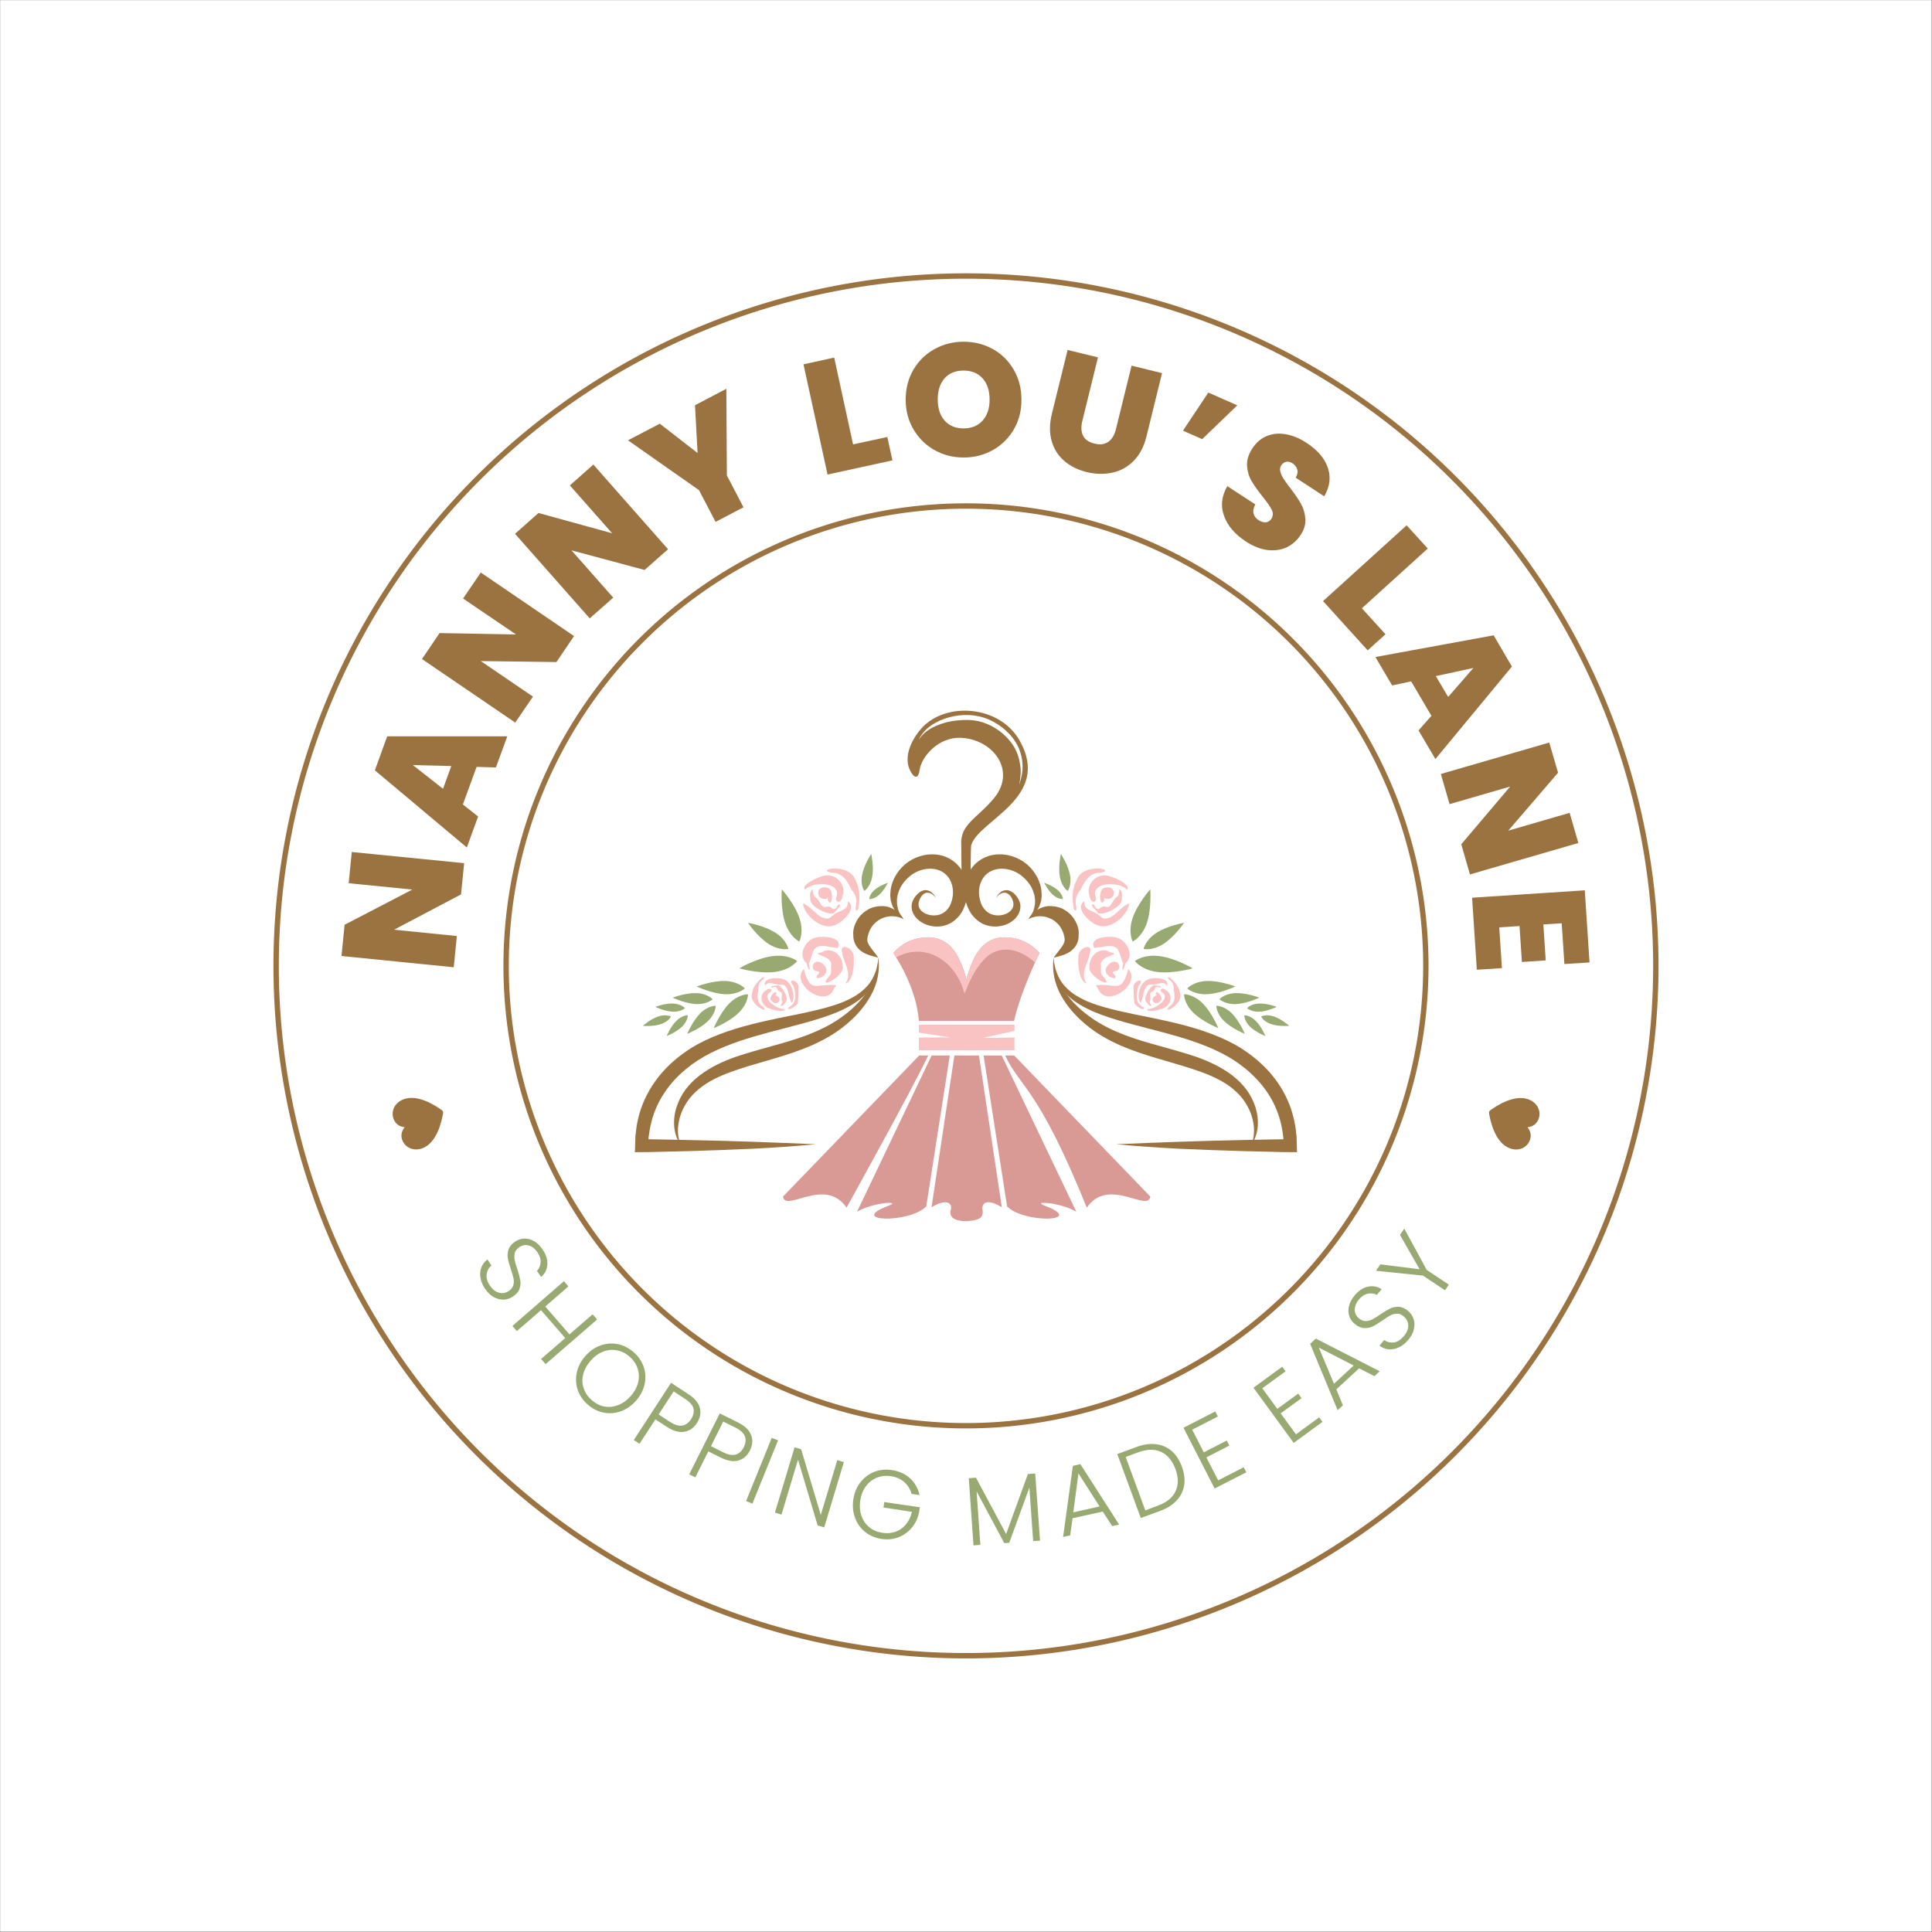 <svg xmlns="http://www.w3.org/2000/svg" version="1.1" xmlns:xlink="http://www.w3.org/1999/xlink" xmlns:svgjs="http://svgjs.dev/svgjs" viewBox="0 0 15.428 15.428"><rect x="0" y="0" width="15.428" height="15.428" fill="#333333" stroke="none"/><g transform="matrix(0.857,0,0,0.857,5.07,5.675)"><rect width="17.999" height="17.999" x="-5.915" y="-6.621" fill="#ffffff"></rect><g><path d=" M -1.591 1.421 L -1.62 1.712 L -2.244 2.041 L -1.659 2.1 L -1.688 2.391 L -2.734 2.286 L -2.705 1.995 L -2.074 1.667 L -2.667 1.608 L -2.638 1.317 L -1.591 1.421 M -1.475 0.524 L -1.603 0.874 L -1.461 0.986 L -1.566 1.275 L -2.423 0.556 L -2.308 0.239 L -1.189 0.239 L -1.295 0.529 L -1.475 0.524 M -1.711 0.516 L -2.069 0.507 L -1.788 0.728 L -1.711 0.516 M -0.567 -0.695 L -0.731 -0.453 L -1.436 -0.462 L -0.95 -0.131 L -1.115 0.111 L -1.984 -0.481 L -1.82 -0.723 L -1.108 -0.71 L -1.601 -1.045 L -1.436 -1.287 L -0.567 -0.695 M 0.309 -1.504 L 0.09 -1.311 L -0.591 -1.494 L -0.202 -1.053 L -0.421 -0.86 L -1.117 -1.648 L -0.898 -1.842 L -0.212 -1.653 L -0.606 -2.099 L -0.387 -2.293 L 0.309 -1.504 M 0.852 -2.999 L 0.857 -2.192 L 1.012 -1.895 L 0.752 -1.759 L 0.597 -2.055 L -0.064 -2.519 L 0.232 -2.674 L 0.584 -2.401 L 0.56 -2.846 L 0.852 -2.999 M 2.033 -2.481 L 2.352 -2.55 L 2.4 -2.332 L 1.795 -2.2 L 1.571 -3.227 L 1.857 -3.29 L 2.033 -2.481 M 2.794 -2.427 Q 2.67 -2.496 2.597 -2.619 Q 2.524 -2.742 2.523 -2.897 Q 2.523 -3.052 2.594 -3.175 Q 2.666 -3.299 2.79 -3.368 Q 2.913 -3.437 3.061 -3.438 Q 3.21 -3.438 3.334 -3.37 Q 3.457 -3.302 3.529 -3.179 Q 3.601 -3.056 3.602 -2.901 Q 3.603 -2.746 3.532 -2.623 Q 3.46 -2.499 3.337 -2.429 Q 3.213 -2.359 3.066 -2.359 Q 2.918 -2.358 2.794 -2.427 M 3.241 -2.704 Q 3.306 -2.778 3.305 -2.9 Q 3.305 -3.025 3.239 -3.097 Q 3.174 -3.169 3.062 -3.169 Q 2.949 -3.169 2.885 -3.096 Q 2.821 -3.023 2.822 -2.898 Q 2.822 -2.774 2.887 -2.702 Q 2.951 -2.63 3.064 -2.63 Q 3.176 -2.631 3.241 -2.704 M 4.315 -3.292 L 4.169 -2.699 Q 4.149 -2.617 4.176 -2.562 Q 4.203 -2.508 4.281 -2.489 Q 4.36 -2.469 4.411 -2.505 Q 4.462 -2.541 4.482 -2.622 L 4.628 -3.215 L 4.912 -3.145 L 4.766 -2.552 Q 4.731 -2.412 4.647 -2.327 Q 4.563 -2.242 4.449 -2.218 Q 4.335 -2.193 4.21 -2.223 Q 4.085 -2.254 4 -2.328 Q 3.914 -2.402 3.883 -2.514 Q 3.851 -2.627 3.886 -2.769 L 4.032 -3.361 L 4.315 -3.292 M 5.343 -2.964 L 5.613 -2.845 L 5.286 -2.53 L 5.107 -2.609 L 5.343 -2.964 M 5.49 -1.814 Q 5.439 -1.951 5.52 -2.092 L 5.781 -1.922 Q 5.755 -1.873 5.765 -1.836 Q 5.774 -1.799 5.812 -1.775 Q 5.846 -1.753 5.879 -1.755 Q 5.911 -1.758 5.931 -1.788 Q 5.956 -1.827 5.934 -1.872 Q 5.912 -1.916 5.848 -1.996 Q 5.78 -2.081 5.745 -2.142 Q 5.709 -2.204 5.704 -2.282 Q 5.699 -2.359 5.753 -2.443 Q 5.809 -2.528 5.891 -2.56 Q 5.973 -2.593 6.068 -2.575 Q 6.164 -2.558 6.259 -2.495 Q 6.412 -2.395 6.457 -2.263 Q 6.502 -2.131 6.423 -1.997 L 6.157 -2.171 Q 6.182 -2.212 6.172 -2.247 Q 6.162 -2.282 6.126 -2.306 Q 6.098 -2.324 6.07 -2.319 Q 6.042 -2.314 6.022 -2.285 Q 6.006 -2.26 6.014 -2.229 Q 6.021 -2.198 6.041 -2.166 Q 6.061 -2.134 6.104 -2.077 Q 6.169 -1.994 6.205 -1.93 Q 6.241 -1.867 6.247 -1.79 Q 6.254 -1.714 6.203 -1.637 Q 6.151 -1.558 6.071 -1.521 Q 5.991 -1.485 5.893 -1.497 Q 5.795 -1.51 5.694 -1.576 Q 5.54 -1.676 5.49 -1.814 M 6.774 -0.954 L 6.994 -0.712 L 6.828 -0.562 L 6.412 -1.021 L 7.191 -1.727 L 7.388 -1.511 L 6.774 -0.954 M 7.422 0.048 L 7.233 -0.273 L 7.056 -0.235 L 6.9 -0.5 L 8.002 -0.702 L 8.172 -0.411 L 7.459 0.451 L 7.302 0.184 L 7.422 0.048 M 7.578 -0.128 L 7.813 -0.398 L 7.463 -0.322 L 7.578 -0.128 M 7.781 1.526 L 7.7 1.245 L 8.156 0.707 L 7.591 0.871 L 7.51 0.59 L 8.52 0.297 L 8.602 0.578 L 8.138 1.118 L 8.71 0.952 L 8.791 1.233 L 7.781 1.526 M 8.636 1.981 L 8.465 1.992 L 8.487 2.327 L 8.265 2.342 L 8.243 2.007 L 8.054 2.019 L 8.079 2.399 L 7.845 2.414 L 7.801 1.743 L 8.851 1.674 L 8.895 2.346 L 8.661 2.361 L 8.636 1.981" fill="#9b7341" fill-rule="nonzero"></path></g><g><path d=" M -1.439 5.283 Q -1.448 5.231 -1.43 5.187 Q -1.413 5.142 -1.374 5.114 L -1.337 5.17 Q -1.373 5.199 -1.381 5.249 Q -1.39 5.299 -1.351 5.357 Q -1.315 5.411 -1.267 5.423 Q -1.218 5.436 -1.176 5.408 Q -1.142 5.385 -1.133 5.354 Q -1.124 5.323 -1.131 5.29 Q -1.138 5.258 -1.156 5.204 Q -1.177 5.142 -1.184 5.102 Q -1.191 5.062 -1.177 5.02 Q -1.163 4.979 -1.114 4.946 Q -1.073 4.919 -1.027 4.919 Q -0.981 4.918 -0.937 4.945 Q -0.893 4.971 -0.86 5.021 Q -0.81 5.094 -0.816 5.163 Q -0.822 5.232 -0.874 5.277 L -0.913 5.22 Q -0.884 5.193 -0.879 5.145 Q -0.874 5.098 -0.908 5.047 Q -0.94 4.999 -0.986 4.984 Q -1.033 4.97 -1.077 4.999 Q -1.11 5.021 -1.119 5.052 Q -1.127 5.083 -1.121 5.117 Q -1.114 5.15 -1.096 5.202 Q -1.076 5.263 -1.069 5.304 Q -1.061 5.345 -1.075 5.387 Q -1.089 5.428 -1.138 5.46 Q -1.175 5.485 -1.221 5.488 Q -1.267 5.49 -1.314 5.465 Q -1.36 5.44 -1.396 5.387 Q -1.431 5.335 -1.439 5.283 M -0.352 5.673 L -0.832 6.089 L -0.874 6.041 L -0.649 5.846 L -0.875 5.586 L -1.1 5.781 L -1.141 5.733 L -0.661 5.316 L -0.62 5.365 L -0.835 5.552 L -0.61 5.812 L -0.394 5.625 L -0.352 5.673 M -0.532 6.332 Q -0.559 6.253 -0.542 6.17 Q -0.525 6.087 -0.464 6.016 Q -0.403 5.945 -0.323 5.916 Q -0.244 5.887 -0.162 5.902 Q -0.081 5.918 -0.014 5.976 Q 0.054 6.034 0.081 6.112 Q 0.108 6.19 0.091 6.273 Q 0.074 6.356 0.013 6.427 Q -0.049 6.498 -0.128 6.527 Q -0.207 6.557 -0.289 6.541 Q -0.37 6.526 -0.438 6.467 Q -0.504 6.41 -0.532 6.332 M -0.284 6.484 Q -0.22 6.496 -0.155 6.47 Q -0.09 6.445 -0.037 6.384 Q 0.016 6.323 0.031 6.255 Q 0.046 6.188 0.024 6.126 Q 0.003 6.065 -0.051 6.018 Q -0.104 5.972 -0.169 5.96 Q -0.233 5.948 -0.297 5.973 Q -0.362 5.998 -0.414 6.059 Q -0.467 6.12 -0.483 6.188 Q -0.498 6.256 -0.476 6.317 Q -0.455 6.379 -0.401 6.425 Q -0.348 6.472 -0.284 6.484 M 0.461 6.719 Q 0.388 6.732 0.299 6.674 L 0.191 6.604 L 0.043 6.831 L -0.01 6.796 L 0.337 6.263 L 0.497 6.368 Q 0.587 6.426 0.605 6.497 Q 0.623 6.569 0.578 6.638 Q 0.533 6.707 0.461 6.719 M 0.523 6.602 Q 0.557 6.549 0.546 6.502 Q 0.534 6.456 0.468 6.413 L 0.361 6.343 L 0.221 6.558 L 0.328 6.628 Q 0.453 6.709 0.523 6.602 M 0.965 6.987 Q 0.895 7.007 0.799 6.959 L 0.684 6.902 L 0.563 7.144 L 0.506 7.116 L 0.791 6.548 L 0.962 6.633 Q 1.057 6.681 1.083 6.75 Q 1.109 6.819 1.072 6.893 Q 1.035 6.966 0.965 6.987 M 1.014 6.864 Q 1.042 6.807 1.025 6.762 Q 1.008 6.716 0.938 6.681 L 0.823 6.624 L 0.709 6.853 L 0.823 6.911 Q 0.956 6.977 1.014 6.864 M 1.334 6.799 L 1.095 7.389 L 1.036 7.365 L 1.275 6.776 L 1.334 6.799 M 1.764 7.61 L 1.703 7.592 L 1.52 6.979 L 1.366 7.491 L 1.305 7.472 L 1.488 6.864 L 1.549 6.882 L 1.732 7.494 L 1.886 6.983 L 1.947 7.002 L 1.764 7.61 M 2.578 7.298 Q 2.56 7.232 2.51 7.188 Q 2.46 7.144 2.385 7.133 Q 2.315 7.123 2.255 7.147 Q 2.194 7.171 2.153 7.226 Q 2.112 7.281 2.1 7.36 Q 2.088 7.44 2.112 7.505 Q 2.135 7.57 2.186 7.61 Q 2.237 7.651 2.307 7.661 Q 2.373 7.671 2.43 7.65 Q 2.487 7.63 2.526 7.582 Q 2.566 7.534 2.581 7.465 L 2.316 7.425 L 2.324 7.374 L 2.655 7.423 L 2.648 7.469 Q 2.631 7.551 2.581 7.612 Q 2.531 7.673 2.457 7.702 Q 2.384 7.73 2.299 7.718 Q 2.212 7.705 2.147 7.654 Q 2.082 7.602 2.052 7.523 Q 2.022 7.444 2.035 7.351 Q 2.049 7.258 2.101 7.191 Q 2.152 7.124 2.23 7.093 Q 2.307 7.063 2.394 7.076 Q 2.495 7.091 2.563 7.152 Q 2.631 7.214 2.652 7.309 L 2.578 7.298 M 3.73 7.108 L 3.775 7.734 L 3.711 7.738 L 3.676 7.239 L 3.488 7.754 L 3.442 7.757 L 3.184 7.275 L 3.219 7.773 L 3.155 7.778 L 3.111 7.152 L 3.178 7.147 L 3.459 7.672 L 3.662 7.113 L 3.73 7.108 M 4.36 7.463 L 4.078 7.525 L 4.056 7.685 L 3.99 7.699 L 4.081 7.037 L 4.151 7.021 L 4.512 7.584 L 4.447 7.598 L 4.36 7.463 M 4.33 7.415 L 4.133 7.107 L 4.085 7.47 L 4.33 7.415 M 4.854 6.835 Q 4.938 6.845 5.001 6.898 Q 5.063 6.952 5.097 7.045 Q 5.131 7.137 5.118 7.218 Q 5.105 7.299 5.047 7.36 Q 4.99 7.422 4.891 7.458 L 4.714 7.523 L 4.495 6.927 L 4.671 6.862 Q 4.77 6.825 4.854 6.835 M 5.038 7.273 Q 5.08 7.184 5.037 7.067 Q 4.993 6.949 4.904 6.907 Q 4.814 6.865 4.689 6.911 L 4.573 6.954 L 4.756 7.452 L 4.872 7.408 Q 4.997 7.363 5.038 7.273 M 5.193 6.7 L 5.301 6.911 L 5.515 6.801 L 5.539 6.848 L 5.325 6.958 L 5.435 7.172 L 5.673 7.05 L 5.697 7.097 L 5.402 7.248 L 5.112 6.682 L 5.408 6.53 L 5.432 6.577 L 5.193 6.7 M 5.846 6.314 L 5.986 6.506 L 6.181 6.364 L 6.212 6.406 L 6.017 6.548 L 6.16 6.743 L 6.376 6.585 L 6.407 6.627 L 6.139 6.823 L 5.764 6.309 L 6.032 6.113 L 6.063 6.156 L 5.846 6.314 M 6.748 6.128 L 6.536 6.324 L 6.597 6.473 L 6.548 6.518 L 6.292 5.9 L 6.345 5.851 L 6.94 6.155 L 6.891 6.201 L 6.748 6.128 M 6.698 6.102 L 6.373 5.935 L 6.514 6.272 L 6.698 6.102 M 7.118 5.933 Q 7.071 5.955 7.023 5.951 Q 6.976 5.946 6.938 5.917 L 6.981 5.865 Q 7.02 5.892 7.07 5.887 Q 7.12 5.882 7.165 5.828 Q 7.207 5.779 7.206 5.729 Q 7.205 5.679 7.166 5.646 Q 7.135 5.619 7.103 5.619 Q 7.07 5.619 7.041 5.634 Q 7.011 5.65 6.965 5.682 Q 6.911 5.72 6.874 5.738 Q 6.838 5.755 6.794 5.753 Q 6.751 5.751 6.706 5.713 Q 6.668 5.681 6.655 5.637 Q 6.642 5.592 6.655 5.543 Q 6.669 5.493 6.708 5.447 Q 6.765 5.38 6.832 5.367 Q 6.9 5.353 6.958 5.391 L 6.913 5.444 Q 6.879 5.424 6.832 5.432 Q 6.786 5.44 6.746 5.487 Q 6.709 5.531 6.707 5.579 Q 6.706 5.628 6.746 5.662 Q 6.776 5.688 6.809 5.688 Q 6.841 5.688 6.871 5.672 Q 6.901 5.657 6.947 5.625 Q 7 5.589 7.037 5.571 Q 7.075 5.553 7.118 5.555 Q 7.162 5.557 7.206 5.595 Q 7.24 5.623 7.255 5.667 Q 7.271 5.711 7.259 5.762 Q 7.248 5.814 7.206 5.863 Q 7.166 5.911 7.118 5.933 M 7.169 4.826 L 7.378 5.211 L 7.584 5.348 L 7.549 5.401 L 7.343 5.264 L 6.906 5.219 L 6.946 5.159 L 7.312 5.205 L 7.129 4.885 L 7.169 4.826" fill="#98a971" fill-rule="nonzero"></path></g><g transform="matrix(1,0,0,1,0,0)" clip-path="url(#SvgjsClipPath47018)"><g clip-path="url(#SvgjsClipPath47005d69f5cba-5b10-4f3b-a2a7-5e6b856af1a6)"><path d=" M 3.77 2.258 C 3.697 2.174 3.592 2.117 3.466 2.113 C 3.46 2.112 3.455 2.112 3.449 2.112 L 3.449 2.112 C 3.228 2.112 3.146 2.299 3.089 2.502 C 3.032 2.299 2.95 2.112 2.729 2.112 L 2.729 2.112 C 2.723 2.112 2.718 2.112 2.712 2.113 C 2.586 2.117 2.481 2.174 2.408 2.258 C 2.408 2.258 2.622 2.562 2.646 2.891 L 3.533 2.891 C 3.599 2.603 3.77 2.258 3.77 2.258 Z" fill="#d99994" transform="matrix(1,0,0,1,0,0)" fill-rule="nonzero"></path></g><g clip-path="url(#SvgjsClipPath47005d69f5cba-5b10-4f3b-a2a7-5e6b856af1a6)"><path d=" M 3.466 2.113 C 3.46 2.112 3.455 2.112 3.449 2.112 L 3.449 2.112 C 3.228 2.112 3.146 2.299 3.089 2.502 C 3.032 2.299 2.95 2.112 2.729 2.112 L 2.729 2.112 C 2.723 2.112 2.718 2.112 2.712 2.113 C 2.586 2.117 2.481 2.174 2.408 2.258 C 2.408 2.258 2.418 2.272 2.434 2.298 C 2.728 2.142 3.004 2.358 3.071 2.639 C 3.126 2.502 3.181 2.378 3.291 2.283 C 3.444 2.173 3.606 2.239 3.728 2.346 C 3.753 2.292 3.77 2.258 3.77 2.258 C 3.697 2.174 3.592 2.117 3.466 2.113 Z" fill="#fac3c3" transform="matrix(1,0,0,1,0,0)" fill-rule="nonzero"></path></g><g clip-path="url(#SvgjsClipPath47005d69f5cba-5b10-4f3b-a2a7-5e6b856af1a6)"><path d=" M 3.25 3.048 L 3.537 2.984 L 3.537 2.926 L 2.646 2.926 L 2.646 3 L 2.938 3.045 L 2.646 3.045 L 2.646 3.164 L 3.537 3.164 L 3.537 3.045 C 3.537 3.045 3.267 3.052 3.25 3.048 Z" fill="#fac3c3" transform="matrix(1,0,0,1,0,0)" fill-rule="nonzero"></path></g><g clip-path="url(#SvgjsClipPath47005d69f5cba-5b10-4f3b-a2a7-5e6b856af1a6)"><path d=" M 2.649 3.213 L 1.38 4.528 L 1.38 4.528 C 1.404 4.679 1.773 4.338 1.972 4.631 C 1.972 4.631 2.595 3.508 2.733 3.213 L 2.649 3.213 Z" fill="#d99994" transform="matrix(1,0,0,1,0,0)" fill-rule="nonzero"></path></g><g clip-path="url(#SvgjsClipPath47005d69f5cba-5b10-4f3b-a2a7-5e6b856af1a6)"><path d=" M 2.849 3.213 L 2.765 3.213 L 2.07 4.669 C 2.216 4.581 2.493 4.565 2.366 4.612 C 1.966 4.762 2.557 4.782 2.715 4.619 L 2.934 3.213 L 2.849 3.213 Z" fill="#d99994" transform="matrix(1,0,0,1,0,0)" fill-rule="nonzero"></path></g><g clip-path="url(#SvgjsClipPath47005d69f5cba-5b10-4f3b-a2a7-5e6b856af1a6)"><path d=" M 3.534 3.213 L 4.803 4.528 L 4.803 4.528 C 4.779 4.679 4.41 4.338 4.211 4.631 C 3.756 3.507 3.588 3.51 3.45 3.213 L 3.534 3.213 Z" fill="#d99994" transform="matrix(1,0,0,1,0,0)" fill-rule="nonzero"></path></g><g clip-path="url(#SvgjsClipPath47005d69f5cba-5b10-4f3b-a2a7-5e6b856af1a6)"><path d=" M 3.334 3.213 L 3.418 3.213 C 3.418 3.213 4.113 4.669 4.113 4.669 C 3.967 4.581 3.69 4.565 3.817 4.612 C 4.217 4.762 3.626 4.782 3.468 4.619 L 3.249 3.213 L 3.334 3.213 Z" fill="#d99994" transform="matrix(1,0,0,1,0,0)" fill-rule="nonzero"></path></g><g clip-path="url(#SvgjsClipPath47005d69f5cba-5b10-4f3b-a2a7-5e6b856af1a6)"><path d=" M 3.419 4.627 L 3.206 3.213 L 2.977 3.213 L 2.764 4.627 C 2.91 4.539 2.96 4.594 2.944 4.649 C 2.92 4.733 3.001 4.757 3.091 4.757 C 3.195 4.749 3.253 4.733 3.239 4.649 C 3.23 4.593 3.273 4.539 3.419 4.627 Z" fill="#d99994" transform="matrix(1,0,0,1,0,0)" fill-rule="nonzero"></path></g><g clip-path="url(#SvgjsClipPath47005d69f5cba-5b10-4f3b-a2a7-5e6b856af1a6)"><path d=" M 3.133 1.255 C 3.201 1.02 3.884 0.814 3.587 0.282 C 3.402 -0.05 2.897 -0.089 2.669 0.166 C 2.605 0.238 2.476 0.427 2.58 0.585 C 2.614 0.637 2.644 0.619 2.652 0.557 C 2.671 0.421 2.834 0.245 3.035 0.253 C 3.335 0.264 3.558 0.556 3.348 0.813 C 3.194 1.002 3.026 1.057 3.041 1.256 C 3.041 1.266 3.043 1.504 3.044 1.515 C 3.044 1.515 3.067 1.612 3.089 1.612 C 3.109 1.612 3.128 1.515 3.128 1.515 C 3.128 1.505 3.13 1.266 3.133 1.255 Z" fill="#9b7341" transform="matrix(1,0,0,1,0,0)" fill-rule="nonzero"></path></g><g clip-path="url(#SvgjsClipPath47005d69f5cba-5b10-4f3b-a2a7-5e6b856af1a6)"><path d=" M 2.804 1.747 C 2.793 1.728 2.776 1.712 2.757 1.703 C 2.737 1.694 2.716 1.694 2.7 1.702 C 2.669 1.719 2.647 1.763 2.643 1.797 C 2.64 1.83 2.657 1.859 2.685 1.878 C 2.713 1.898 2.75 1.908 2.785 1.908 C 2.858 1.909 2.915 1.867 2.942 1.803 C 2.954 1.771 2.964 1.733 2.964 1.698 C 2.965 1.662 2.958 1.627 2.945 1.596 C 2.919 1.532 2.865 1.49 2.798 1.477 C 2.728 1.464 2.653 1.481 2.589 1.522 C 2.527 1.565 2.472 1.628 2.452 1.705 C 2.444 1.724 2.445 1.744 2.441 1.764 C 2.443 1.784 2.44 1.805 2.447 1.825 C 2.452 1.868 2.475 1.907 2.503 1.942 C 2.469 1.914 2.432 1.883 2.41 1.839 C 2.396 1.818 2.392 1.793 2.384 1.769 C 2.382 1.745 2.377 1.719 2.381 1.694 C 2.386 1.592 2.441 1.497 2.519 1.43 C 2.599 1.364 2.71 1.327 2.819 1.342 C 2.874 1.349 2.929 1.372 2.974 1.407 C 3.02 1.443 3.054 1.491 3.074 1.543 C 3.095 1.595 3.103 1.65 3.099 1.704 C 3.095 1.759 3.08 1.809 3.056 1.859 C 3.031 1.908 2.991 1.952 2.94 1.98 C 2.89 2.008 2.831 2.017 2.777 2.009 C 2.723 2.002 2.672 1.98 2.631 1.941 C 2.611 1.921 2.594 1.897 2.585 1.869 C 2.576 1.841 2.575 1.81 2.585 1.783 C 2.594 1.756 2.609 1.735 2.626 1.716 C 2.643 1.698 2.664 1.681 2.691 1.674 C 2.718 1.668 2.745 1.678 2.763 1.692 C 2.782 1.707 2.796 1.726 2.804 1.747 Z" fill="#9b7341" transform="matrix(1,0,0,1,0,0)" fill-rule="nonzero"></path></g><g clip-path="url(#SvgjsClipPath47005d69f5cba-5b10-4f3b-a2a7-5e6b856af1a6)"><path d=" M 2.268 2.302 C 2.233 2.292 2.199 2.285 2.164 2.271 C 2.129 2.257 2.092 2.235 2.064 2.194 C 2.05 2.174 2.041 2.148 2.037 2.124 C 2.035 2.11 2.035 2.101 2.035 2.089 C 2.035 2.079 2.033 2.067 2.035 2.056 C 2.039 2.012 2.058 1.969 2.083 1.932 C 2.11 1.895 2.145 1.866 2.185 1.846 C 2.225 1.827 2.269 1.82 2.311 1.821 C 2.354 1.822 2.394 1.838 2.427 1.86 L 2.451 1.877 C 2.458 1.884 2.465 1.891 2.471 1.898 C 2.485 1.911 2.493 1.929 2.503 1.942 C 2.47 1.927 2.438 1.916 2.407 1.916 C 2.399 1.915 2.391 1.916 2.384 1.916 C 2.376 1.917 2.369 1.916 2.362 1.918 L 2.341 1.922 L 2.321 1.928 C 2.296 1.937 2.273 1.949 2.253 1.965 C 2.234 1.981 2.218 1.997 2.205 2.017 C 2.192 2.037 2.183 2.057 2.176 2.081 C 2.173 2.086 2.173 2.092 2.171 2.099 C 2.17 2.104 2.167 2.112 2.167 2.116 C 2.165 2.125 2.164 2.134 2.166 2.144 C 2.168 2.164 2.184 2.19 2.204 2.217 C 2.224 2.244 2.248 2.272 2.268 2.302 Z" fill="#9b7341" transform="matrix(1,0,0,1,0,0)" fill-rule="nonzero"></path></g><g clip-path="url(#SvgjsClipPath47005d69f5cba-5b10-4f3b-a2a7-5e6b856af1a6)"><path d=" M 3.366 1.747 C 3.374 1.726 3.388 1.707 3.407 1.692 C 3.425 1.677 3.452 1.669 3.479 1.674 C 3.505 1.68 3.528 1.697 3.545 1.716 C 3.562 1.735 3.576 1.756 3.585 1.782 C 3.595 1.809 3.595 1.841 3.585 1.869 C 3.576 1.897 3.56 1.921 3.54 1.941 C 3.499 1.98 3.448 2.002 3.393 2.009 C 3.34 2.016 3.281 2.008 3.23 1.98 C 3.179 1.952 3.14 1.908 3.114 1.859 C 3.089 1.81 3.075 1.759 3.071 1.705 C 3.067 1.651 3.075 1.595 3.096 1.543 C 3.116 1.491 3.15 1.443 3.196 1.407 C 3.241 1.372 3.296 1.349 3.351 1.342 C 3.46 1.327 3.571 1.364 3.651 1.43 C 3.729 1.497 3.784 1.592 3.789 1.694 C 3.793 1.719 3.788 1.745 3.786 1.769 C 3.783 1.781 3.779 1.793 3.775 1.805 C 3.772 1.817 3.766 1.828 3.76 1.839 C 3.738 1.883 3.701 1.914 3.667 1.942 C 3.695 1.907 3.718 1.868 3.723 1.825 C 3.73 1.805 3.727 1.784 3.729 1.764 C 3.725 1.744 3.726 1.724 3.718 1.705 C 3.698 1.628 3.643 1.565 3.581 1.522 C 3.517 1.481 3.442 1.464 3.372 1.477 C 3.305 1.49 3.251 1.532 3.225 1.596 C 3.212 1.627 3.205 1.662 3.206 1.698 C 3.207 1.733 3.216 1.771 3.228 1.803 C 3.256 1.867 3.312 1.909 3.385 1.908 C 3.42 1.908 3.457 1.898 3.485 1.878 C 3.513 1.858 3.53 1.829 3.527 1.797 C 3.523 1.761 3.503 1.719 3.47 1.703 C 3.454 1.694 3.433 1.693 3.413 1.703 C 3.394 1.712 3.377 1.728 3.366 1.747 Z" fill="#9b7341" transform="matrix(1,0,0,1,0,0)" fill-rule="nonzero"></path></g><g clip-path="url(#SvgjsClipPath47005d69f5cba-5b10-4f3b-a2a7-5e6b856af1a6)"><path d=" M 3.902 2.302 C 3.922 2.272 3.946 2.244 3.966 2.217 C 3.986 2.19 4.002 2.164 4.004 2.144 C 4.006 2.134 4.005 2.125 4.003 2.116 C 4.003 2.112 4 2.104 3.999 2.099 C 3.997 2.092 3.997 2.086 3.995 2.081 C 3.987 2.057 3.978 2.037 3.965 2.017 C 3.953 1.997 3.936 1.981 3.917 1.965 C 3.898 1.949 3.874 1.937 3.849 1.928 L 3.829 1.922 L 3.808 1.918 C 3.801 1.916 3.794 1.917 3.786 1.916 C 3.779 1.916 3.771 1.915 3.763 1.916 C 3.732 1.916 3.7 1.927 3.667 1.942 C 3.677 1.929 3.685 1.911 3.699 1.898 C 3.706 1.891 3.712 1.884 3.719 1.877 L 3.743 1.86 C 3.776 1.838 3.816 1.822 3.859 1.821 C 3.901 1.82 3.945 1.827 3.985 1.846 C 4.025 1.866 4.06 1.895 4.087 1.932 C 4.112 1.969 4.132 2.012 4.135 2.056 C 4.137 2.067 4.135 2.079 4.135 2.089 C 4.135 2.101 4.135 2.11 4.133 2.124 C 4.129 2.148 4.12 2.174 4.106 2.194 C 4.078 2.235 4.041 2.257 4.006 2.271 C 3.971 2.285 3.937 2.292 3.902 2.302 Z" fill="#9b7341" transform="matrix(1,0,0,1,0,0)" fill-rule="nonzero"></path></g><g clip-path="url(#SvgjsClipPath47005d69f5cba-5b10-4f3b-a2a7-5e6b856af1a6)"><path d=" M 2.643 0.274 C 2.668 0.219 2.711 0.172 2.762 0.137 C 2.813 0.102 2.871 0.077 2.931 0.061 C 2.991 0.045 3.054 0.038 3.116 0.041 C 3.178 0.044 3.242 0.058 3.299 0.083 C 3.356 0.108 3.409 0.143 3.455 0.184 C 3.502 0.226 3.541 0.276 3.569 0.332 C 3.596 0.389 3.611 0.45 3.612 0.512 C 3.615 0.574 3.599 0.634 3.581 0.691 C 3.592 0.632 3.6 0.572 3.591 0.514 C 3.584 0.455 3.567 0.399 3.539 0.348 C 3.511 0.297 3.472 0.253 3.429 0.215 C 3.385 0.177 3.335 0.146 3.282 0.124 C 3.228 0.101 3.172 0.089 3.114 0.087 C 3.056 0.085 2.997 0.09 2.94 0.1 C 2.883 0.111 2.827 0.13 2.774 0.157 C 2.722 0.184 2.675 0.223 2.643 0.274 Z" fill="#ffffff" transform="matrix(1,0,0,1,0,0)" fill-rule="nonzero"></path></g><g clip-path="url(#SvgjsClipPath47005d69f5cba-5b10-4f3b-a2a7-5e6b856af1a6)"><path d=" M 2.268 2.302 L 2.269 2.339 L 2.27 2.357 C 2.269 2.363 2.269 2.37 2.268 2.376 L 2.265 2.413 L 2.257 2.45 C 2.244 2.498 2.225 2.546 2.195 2.588 C 2.165 2.629 2.128 2.666 2.087 2.697 C 2.046 2.727 2.003 2.754 1.957 2.776 C 1.867 2.822 1.772 2.853 1.677 2.882 C 1.582 2.911 1.486 2.935 1.392 2.96 C 1.202 3.009 1.014 3.058 0.838 3.13 C 0.75 3.166 0.665 3.208 0.587 3.258 C 0.509 3.309 0.437 3.368 0.374 3.435 C 0.312 3.502 0.258 3.578 0.218 3.659 C 0.177 3.741 0.15 3.829 0.136 3.919 L 0.131 3.954 L 0.128 3.97 L 0.128 3.975 C 0.128 3.98 0.126 3.988 0.127 3.993 L 0.129 3.993 L 0.131 3.994 L 0.132 3.994 L 0.141 3.994 L 0.214 3.995 L 0.508 4.001 C 0.704 4.005 0.9 4.01 1.096 4.017 C 1.292 4.023 1.488 4.032 1.685 4.04 C 1.489 4.059 1.293 4.072 1.097 4.082 C 0.901 4.091 0.704 4.098 0.508 4.104 L 0.214 4.111 L 0.141 4.113 L 0.008 4.114 L 0.003 4.114 C 0.002 4.114 -0.001 4.115 0 4.113 L 0 4.105 L 0.001 4.089 L 0.002 4.057 L 0.004 3.993 L 0.005 3.96 L 0.008 3.941 L 0.012 3.902 C 0.025 3.799 0.055 3.696 0.101 3.602 C 0.146 3.508 0.207 3.421 0.278 3.345 C 0.349 3.269 0.43 3.204 0.517 3.148 C 0.605 3.093 0.698 3.05 0.792 3.014 C 0.981 2.942 1.176 2.899 1.368 2.859 C 1.464 2.84 1.56 2.821 1.655 2.799 C 1.749 2.777 1.843 2.753 1.931 2.718 C 1.976 2.7 2.018 2.679 2.058 2.655 C 2.098 2.63 2.134 2.6 2.166 2.565 C 2.198 2.53 2.221 2.488 2.238 2.444 L 2.25 2.41 L 2.258 2.374 C 2.259 2.368 2.261 2.362 2.262 2.356 L 2.264 2.338 L 2.268 2.302 Z" fill="#9b7341" transform="matrix(1,0,0,1,0,0)" fill-rule="nonzero"></path></g><g clip-path="url(#SvgjsClipPath47005d69f5cba-5b10-4f3b-a2a7-5e6b856af1a6)"><path d=" M 2.268 2.302 C 2.286 2.419 2.259 2.545 2.2 2.652 C 2.141 2.759 2.058 2.852 1.963 2.929 C 1.869 3.008 1.761 3.068 1.65 3.118 C 1.539 3.166 1.424 3.204 1.31 3.238 C 1.196 3.272 1.083 3.303 0.973 3.339 C 0.864 3.375 0.757 3.416 0.664 3.476 C 0.617 3.506 0.574 3.542 0.537 3.581 C 0.499 3.621 0.469 3.668 0.445 3.719 C 0.422 3.769 0.407 3.824 0.402 3.881 C 0.398 3.937 0.405 3.996 0.428 4.051 C 0.395 4.002 0.373 3.943 0.367 3.881 C 0.361 3.82 0.368 3.756 0.387 3.697 C 0.406 3.637 0.435 3.58 0.473 3.529 C 0.512 3.478 0.557 3.434 0.607 3.396 C 0.707 3.32 0.821 3.268 0.935 3.227 C 1.05 3.188 1.164 3.157 1.278 3.125 C 1.391 3.094 1.503 3.062 1.61 3.021 C 1.717 2.979 1.821 2.93 1.914 2.864 C 2.008 2.799 2.093 2.72 2.159 2.626 C 2.225 2.533 2.267 2.421 2.268 2.302 Z" fill="#9b7341" transform="matrix(1,0,0,1,0,0)" fill-rule="nonzero"></path></g><g clip-path="url(#SvgjsClipPath47005d69f5cba-5b10-4f3b-a2a7-5e6b856af1a6)"><path d=" M 3.901 2.302 L 3.906 2.338 L 3.908 2.357 C 3.909 2.363 3.91 2.368 3.912 2.374 L 3.92 2.41 L 3.932 2.444 C 3.949 2.489 3.972 2.53 4.004 2.565 C 4.035 2.6 4.072 2.63 4.112 2.655 C 4.152 2.679 4.194 2.701 4.239 2.718 C 4.327 2.753 4.421 2.777 4.515 2.799 C 4.61 2.821 4.705 2.84 4.802 2.859 C 4.994 2.899 5.189 2.942 5.378 3.014 C 5.472 3.05 5.565 3.093 5.653 3.148 C 5.739 3.204 5.82 3.269 5.892 3.345 C 5.963 3.421 6.024 3.508 6.069 3.602 C 6.115 3.697 6.144 3.799 6.158 3.902 L 6.162 3.941 L 6.165 3.96 L 6.166 3.993 L 6.168 4.057 L 6.169 4.089 L 6.169 4.105 L 6.17 4.113 C 6.17 4.115 6.168 4.114 6.167 4.114 L 6.162 4.114 L 6.029 4.113 L 5.956 4.111 L 5.662 4.104 C 5.465 4.098 5.269 4.091 5.073 4.082 C 4.877 4.072 4.681 4.059 4.485 4.04 C 4.682 4.032 4.878 4.023 5.074 4.017 C 5.27 4.01 5.466 4.005 5.662 4.001 L 5.956 3.995 L 6.029 3.994 L 6.038 3.994 L 6.039 3.994 L 6.041 3.993 L 6.043 3.993 C 6.043 3.988 6.042 3.98 6.042 3.975 L 6.041 3.97 L 6.039 3.954 L 6.034 3.919 C 6.02 3.829 5.993 3.741 5.952 3.659 C 5.912 3.578 5.858 3.502 5.795 3.435 C 5.733 3.368 5.66 3.309 5.583 3.258 C 5.505 3.208 5.42 3.166 5.332 3.13 C 5.156 3.058 4.968 3.009 4.778 2.96 C 4.684 2.935 4.588 2.911 4.493 2.882 C 4.398 2.853 4.303 2.822 4.213 2.776 C 4.167 2.754 4.124 2.727 4.083 2.697 C 4.042 2.666 4.005 2.629 3.975 2.588 C 3.945 2.546 3.925 2.498 3.913 2.45 L 3.905 2.413 L 3.902 2.376 C 3.901 2.37 3.901 2.363 3.9 2.357 L 3.901 2.339 L 3.901 2.302 Z" fill="#9b7341" transform="matrix(1,0,0,1,0,0)" fill-rule="nonzero"></path></g><g clip-path="url(#SvgjsClipPath47005d69f5cba-5b10-4f3b-a2a7-5e6b856af1a6)"><path d=" M 3.902 2.302 C 3.903 2.421 3.945 2.533 4.011 2.627 C 4.077 2.72 4.162 2.799 4.256 2.864 C 4.349 2.93 4.453 2.979 4.56 3.021 C 4.667 3.062 4.779 3.094 4.892 3.125 C 5.006 3.157 5.12 3.188 5.235 3.227 C 5.349 3.268 5.463 3.32 5.563 3.396 C 5.613 3.434 5.658 3.478 5.697 3.529 C 5.735 3.58 5.764 3.637 5.783 3.697 C 5.801 3.756 5.809 3.82 5.803 3.881 C 5.797 3.943 5.775 4.002 5.742 4.051 C 5.765 3.996 5.772 3.937 5.768 3.881 C 5.763 3.824 5.748 3.769 5.725 3.719 C 5.701 3.668 5.67 3.621 5.633 3.581 C 5.596 3.542 5.553 3.506 5.506 3.476 C 5.412 3.416 5.306 3.375 5.197 3.339 C 5.087 3.303 4.973 3.272 4.86 3.238 C 4.746 3.204 4.631 3.166 4.52 3.118 C 4.409 3.068 4.301 3.008 4.207 2.929 C 4.112 2.852 4.029 2.759 3.97 2.652 C 3.911 2.545 3.884 2.419 3.902 2.302 Z" fill="#9b7341" transform="matrix(1,0,0,1,0,0)" fill-rule="nonzero"></path></g><g clip-path="url(#SvgjsClipPath47005d69f5cba-5b10-4f3b-a2a7-5e6b856af1a6)"><path d=" M 0.973 2.401 C 0.973 2.401 1.154 2.453 1.303 2.435 C 1.452 2.416 1.512 2.333 1.512 2.333 C 1.512 2.333 1.433 2.268 1.284 2.287 C 1.135 2.305 0.973 2.401 0.973 2.401 Z" fill="#98a971" transform="matrix(1,0,0,1,0,0)" fill-rule="nonzero"></path></g><g clip-path="url(#SvgjsClipPath47005d69f5cba-5b10-4f3b-a2a7-5e6b856af1a6)"><path d=" M 1.369 1.665 C 1.369 1.665 1.355 1.842 1.4 1.977 C 1.445 2.111 1.532 2.151 1.532 2.151 C 1.532 2.151 1.578 2.066 1.533 1.932 C 1.488 1.798 1.369 1.665 1.369 1.665 Z" fill="#98a971" transform="matrix(1,0,0,1,0,0)" fill-rule="nonzero"></path></g><g clip-path="url(#SvgjsClipPath47005d69f5cba-5b10-4f3b-a2a7-5e6b856af1a6)"><path d=" M 1.054 1.977 C 1.054 1.977 1.141 2.106 1.245 2.173 C 1.349 2.24 1.43 2.22 1.43 2.22 C 1.43 2.22 1.415 2.137 1.311 2.07 C 1.207 2.003 1.054 1.977 1.054 1.977 Z" fill="#98a971" transform="matrix(1,0,0,1,0,0)" fill-rule="nonzero"></path></g><g clip-path="url(#SvgjsClipPath47005d69f5cba-5b10-4f3b-a2a7-5e6b856af1a6)"><path d=" M 2.357 1.604 C 2.357 1.604 2.281 1.629 2.233 1.67 C 2.185 1.712 2.183 1.755 2.183 1.755 C 2.183 1.755 2.226 1.759 2.274 1.718 C 2.322 1.676 2.357 1.604 2.357 1.604 Z" fill="#98a971" transform="matrix(1,0,0,1,0,0)" fill-rule="nonzero"></path></g><g clip-path="url(#SvgjsClipPath47005d69f5cba-5b10-4f3b-a2a7-5e6b856af1a6)"><path d=" M 2.202 1.335 C 2.202 1.335 2.134 1.436 2.117 1.531 C 2.099 1.627 2.138 1.68 2.138 1.68 C 2.138 1.68 2.193 1.644 2.211 1.549 C 2.229 1.454 2.202 1.335 2.202 1.335 Z" fill="#98a971" transform="matrix(1,0,0,1,0,0)" fill-rule="nonzero"></path></g><g clip-path="url(#SvgjsClipPath47005d69f5cba-5b10-4f3b-a2a7-5e6b856af1a6)"><path d=" M 0.735 2.958 C 0.735 2.958 0.88 2.901 0.968 2.814 C 1.056 2.727 1.054 2.643 1.054 2.643 C 1.054 2.643 0.97 2.639 0.882 2.726 C 0.794 2.813 0.735 2.958 0.735 2.958 Z" fill="#98a971" transform="matrix(1,0,0,1,0,0)" fill-rule="nonzero"></path></g><g clip-path="url(#SvgjsClipPath47005d69f5cba-5b10-4f3b-a2a7-5e6b856af1a6)"><path d=" M 0.576 2.57 C 0.576 2.57 0.716 2.637 0.84 2.642 C 0.964 2.647 1.024 2.588 1.024 2.588 C 1.024 2.588 0.969 2.525 0.845 2.519 C 0.722 2.514 0.576 2.57 0.576 2.57 Z" fill="#98a971" transform="matrix(1,0,0,1,0,0)" fill-rule="nonzero"></path></g><g clip-path="url(#SvgjsClipPath47005d69f5cba-5b10-4f3b-a2a7-5e6b856af1a6)"><path d=" M 0.488 3.011 C 0.488 3.011 0.608 2.964 0.681 2.892 C 0.755 2.82 0.753 2.75 0.753 2.75 C 0.753 2.75 0.683 2.747 0.61 2.819 C 0.537 2.892 0.488 3.011 0.488 3.011 Z" fill="#98a971" transform="matrix(1,0,0,1,0,0)" fill-rule="nonzero"></path></g><g clip-path="url(#SvgjsClipPath47005d69f5cba-5b10-4f3b-a2a7-5e6b856af1a6)"><path d=" M 0.352 2.674 C 0.352 2.674 0.469 2.73 0.571 2.734 C 0.674 2.738 0.724 2.689 0.724 2.689 C 0.724 2.689 0.678 2.636 0.575 2.632 C 0.473 2.628 0.352 2.674 0.352 2.674 Z" fill="#98a971" transform="matrix(1,0,0,1,0,0)" fill-rule="nonzero"></path></g><g clip-path="url(#SvgjsClipPath47005d69f5cba-5b10-4f3b-a2a7-5e6b856af1a6)"><path d=" M 0.296 3.032 C 0.296 3.032 0.386 2.997 0.44 2.944 C 0.494 2.89 0.493 2.838 0.493 2.838 C 0.493 2.838 0.441 2.836 0.387 2.89 C 0.332 2.943 0.296 3.032 0.296 3.032 Z" fill="#98a971" transform="matrix(1,0,0,1,0,0)" fill-rule="nonzero"></path></g><g clip-path="url(#SvgjsClipPath47005d69f5cba-5b10-4f3b-a2a7-5e6b856af1a6)"><path d=" M 0.074 2.937 C 0.074 2.937 0.169 2.945 0.242 2.921 C 0.315 2.897 0.336 2.85 0.336 2.85 C 0.336 2.85 0.291 2.825 0.218 2.849 C 0.146 2.873 0.074 2.937 0.074 2.937 Z" fill="#98a971" transform="matrix(1,0,0,1,0,0)" fill-rule="nonzero"></path></g><g clip-path="url(#SvgjsClipPath47005d69f5cba-5b10-4f3b-a2a7-5e6b856af1a6)"><path d=" M 0.19 2.76 C 0.19 2.76 0.277 2.802 0.353 2.805 C 0.429 2.808 0.466 2.772 0.466 2.772 C 0.466 2.772 0.433 2.732 0.356 2.729 C 0.28 2.726 0.19 2.76 0.19 2.76 Z" fill="#98a971" transform="matrix(1,0,0,1,0,0)" fill-rule="nonzero"></path></g><g clip-path="url(#SvgjsClipPath47005d69f5cba-5b10-4f3b-a2a7-5e6b856af1a6)"><path d=" M 1.699 2.428 C 1.699 2.428 1.699 2.428 1.698 2.428 C 1.695 2.428 1.692 2.428 1.699 2.428 Z" fill="#fac3c3" transform="matrix(1,0,0,1,0,0)" fill-rule="nonzero"></path></g><g clip-path="url(#SvgjsClipPath47005d69f5cba-5b10-4f3b-a2a7-5e6b856af1a6)"><path d=" M 1.723 2.343 C 1.658 2.317 1.626 2.421 1.698 2.428 C 1.709 2.427 1.717 2.432 1.718 2.443 C 1.61 2.552 1.887 2.463 1.741 2.352 C 1.744 2.354 1.747 2.356 1.75 2.358 C 1.742 2.352 1.734 2.346 1.723 2.343 Z M 1.717 2.439 C 1.717 2.44 1.718 2.441 1.718 2.442 C 1.718 2.442 1.718 2.442 1.718 2.442 C 1.718 2.441 1.717 2.44 1.717 2.439 Z M 1.719 2.443 C 1.719 2.443 1.719 2.443 1.719 2.443 C 1.719 2.444 1.719 2.445 1.72 2.446 L 1.719 2.443 Z" fill="#fac3c3" transform="matrix(1,0,0,1,0,0)" fill-rule="nonzero"></path></g><g clip-path="url(#SvgjsClipPath47005d69f5cba-5b10-4f3b-a2a7-5e6b856af1a6)"><path d=" M 1.81 2.233 C 1.788 2.231 1.762 2.236 1.746 2.251 C 1.616 2.274 1.843 2.276 1.829 2.374 C 1.823 2.408 1.841 2.45 1.809 2.475 C 1.685 2.617 1.959 2.472 1.936 2.383 C 1.937 2.311 1.885 2.239 1.81 2.233 Z M 1.829 2.375 C 1.829 2.375 1.829 2.376 1.829 2.376 C 1.83 2.383 1.828 2.377 1.829 2.375 Z" fill="#fac3c3" transform="matrix(1,0,0,1,0,0)" fill-rule="nonzero"></path></g><g clip-path="url(#SvgjsClipPath47005d69f5cba-5b10-4f3b-a2a7-5e6b856af1a6)"><path d=" M 1.865 2.557 C 1.677 2.543 1.636 2.638 1.574 2.407 C 1.443 2.544 1.778 2.783 1.855 2.591 C 1.858 2.582 1.887 2.559 1.865 2.557 Z" fill="#fac3c3" transform="matrix(1,0,0,1,0,0)" fill-rule="nonzero"></path></g><g clip-path="url(#SvgjsClipPath47005d69f5cba-5b10-4f3b-a2a7-5e6b856af1a6)"><path d=" M 1.6 2.354 C 1.615 2.42 1.643 2.449 1.62 2.358 C 1.641 2.317 1.648 2.266 1.671 2.224 C 1.72 2.164 1.807 2.208 1.871 2.207 C 1.877 2.212 1.887 2.214 1.892 2.207 C 1.943 2.109 1.749 2.096 1.687 2.114 C 1.588 2.133 1.512 2.282 1.6 2.354 Z" fill="#fac3c3" transform="matrix(1,0,0,1,0,0)" fill-rule="nonzero"></path></g><g clip-path="url(#SvgjsClipPath47005d69f5cba-5b10-4f3b-a2a7-5e6b856af1a6)"><path d=" M 2.039 2.309 C 2.051 2.204 1.904 2.164 1.929 2.246 C 1.941 2.346 2.029 2.445 1.962 2.542 C 2.025 2.532 2.047 2.371 2.039 2.309 Z" fill="#fac3c3" transform="matrix(1,0,0,1,0,0)" fill-rule="nonzero"></path></g><g clip-path="url(#SvgjsClipPath47005d69f5cba-5b10-4f3b-a2a7-5e6b856af1a6)"><path d=" M 1.317 2.643 C 1.329 2.581 1.232 2.674 1.274 2.704 C 1.327 2.767 1.391 2.677 1.308 2.652 C 1.309 2.648 1.313 2.645 1.317 2.643 Z M 1.306 2.657 C 1.306 2.657 1.306 2.656 1.306 2.656 C 1.307 2.657 1.307 2.657 1.307 2.658 C 1.306 2.658 1.306 2.658 1.306 2.657 Z" fill="#fac3c3" transform="matrix(1,0,0,1,0,0)" fill-rule="nonzero"></path></g><g clip-path="url(#SvgjsClipPath47005d69f5cba-5b10-4f3b-a2a7-5e6b856af1a6)"><path d=" M 1.361 2.744 C 1.346 2.759 1.375 2.75 1.381 2.744 C 1.395 2.735 1.398 2.722 1.409 2.71 C 1.434 2.674 1.371 2.568 1.335 2.558 C 1.325 2.563 1.245 2.564 1.277 2.582 C 1.291 2.579 1.303 2.57 1.316 2.576 C 1.326 2.582 1.325 2.596 1.332 2.604 C 1.339 2.619 1.358 2.617 1.366 2.628 C 1.376 2.654 1.359 2.686 1.374 2.711 C 1.374 2.721 1.366 2.735 1.361 2.744 Z" fill="#fac3c3" transform="matrix(1,0,0,1,0,0)" fill-rule="nonzero"></path></g><g clip-path="url(#SvgjsClipPath47005d69f5cba-5b10-4f3b-a2a7-5e6b856af1a6)"><path d=" M 1.396 2.778 C 1.346 2.788 1.237 2.722 1.234 2.67 C 1.227 2.621 1.28 2.633 1.271 2.599 C 1.256 2.582 1.234 2.595 1.221 2.607 C 1.167 2.637 1.168 2.712 1.212 2.75 C 1.231 2.783 1.412 2.823 1.396 2.778 Z" fill="#fac3c3" transform="matrix(1,0,0,1,0,0)" fill-rule="nonzero"></path></g><g clip-path="url(#SvgjsClipPath47005d69f5cba-5b10-4f3b-a2a7-5e6b856af1a6)"><path d=" M 1.454 2.707 C 1.453 2.715 1.461 2.725 1.466 2.715 C 1.498 2.647 1.459 2.525 1.383 2.502 C 1.332 2.48 1.183 2.491 1.214 2.562 C 1.244 2.516 1.295 2.55 1.336 2.552 C 1.357 2.553 1.378 2.547 1.394 2.561 C 1.438 2.597 1.428 2.665 1.454 2.707 Z" fill="#fac3c3" transform="matrix(1,0,0,1,0,0)" fill-rule="nonzero"></path></g><g clip-path="url(#SvgjsClipPath47005d69f5cba-5b10-4f3b-a2a7-5e6b856af1a6)"><path d=" M 1.189 2.755 C 1.134 2.72 1.138 2.658 1.151 2.602 C 1.146 2.564 1.157 2.534 1.188 2.51 C 1.219 2.487 1.201 2.471 1.175 2.496 C 1.137 2.531 1.101 2.575 1.093 2.627 C 1.05 2.739 1.275 2.84 1.189 2.755 Z" fill="#fac3c3" transform="matrix(1,0,0,1,0,0)" fill-rule="nonzero"></path></g><g clip-path="url(#SvgjsClipPath47005d69f5cba-5b10-4f3b-a2a7-5e6b856af1a6)"><path d=" M 1.518 2.716 C 1.526 2.668 1.521 2.622 1.525 2.574 C 1.525 2.509 1.407 2.485 1.478 2.565 C 1.5 2.636 1.514 2.727 1.431 2.765 C 1.412 2.812 1.525 2.745 1.518 2.716 Z" fill="#fac3c3" transform="matrix(1,0,0,1,0,0)" fill-rule="nonzero"></path></g><g clip-path="url(#SvgjsClipPath47005d69f5cba-5b10-4f3b-a2a7-5e6b856af1a6)"><path d=" M 1.797 1.766 C 1.84 1.854 1.862 1.652 1.789 1.65 C 1.674 1.618 1.685 1.79 1.799 1.747 C 1.801 1.753 1.799 1.76 1.797 1.766 Z M 1.796 1.738 C 1.796 1.739 1.797 1.74 1.797 1.74 C 1.796 1.74 1.795 1.739 1.794 1.739 C 1.795 1.737 1.796 1.737 1.796 1.738 Z" fill="#fac3c3" transform="matrix(1,0,0,1,0,0)" fill-rule="nonzero"></path></g><g clip-path="url(#SvgjsClipPath47005d69f5cba-5b10-4f3b-a2a7-5e6b856af1a6)"><path d=" M 1.657 1.679 C 1.66 1.646 1.636 1.682 1.635 1.697 C 1.628 1.72 1.635 1.739 1.635 1.764 C 1.639 1.832 1.804 1.908 1.853 1.888 C 1.86 1.873 1.948 1.801 1.895 1.806 C 1.883 1.823 1.878 1.844 1.858 1.849 C 1.842 1.851 1.831 1.832 1.815 1.828 C 1.794 1.817 1.776 1.836 1.756 1.828 C 1.721 1.804 1.712 1.749 1.672 1.731 C 1.664 1.719 1.659 1.693 1.657 1.679 Z" fill="#fac3c3" transform="matrix(1,0,0,1,0,0)" fill-rule="nonzero"></path></g><g clip-path="url(#SvgjsClipPath47005d69f5cba-5b10-4f3b-a2a7-5e6b856af1a6)"><path d=" M 1.587 1.667 C 1.634 1.61 1.813 1.595 1.864 1.657 C 1.916 1.714 1.847 1.745 1.887 1.779 C 1.919 1.788 1.931 1.752 1.935 1.725 C 1.967 1.64 1.9 1.546 1.816 1.537 C 1.766 1.513 1.53 1.625 1.587 1.667 Z" fill="#fac3c3" transform="matrix(1,0,0,1,0,0)" fill-rule="nonzero"></path></g><g clip-path="url(#SvgjsClipPath47005d69f5cba-5b10-4f3b-a2a7-5e6b856af1a6)"><path d=" M 1.587 1.807 C 1.581 1.797 1.563 1.792 1.567 1.809 C 1.593 1.923 1.746 2.041 1.852 2.002 C 1.927 1.984 2.081 1.837 1.983 1.776 C 1.992 1.86 1.905 1.863 1.857 1.897 C 1.834 1.914 1.816 1.94 1.785 1.937 C 1.704 1.931 1.655 1.838 1.587 1.807 Z" fill="#fac3c3" transform="matrix(1,0,0,1,0,0)" fill-rule="nonzero"></path></g><g clip-path="url(#SvgjsClipPath47005d69f5cba-5b10-4f3b-a2a7-5e6b856af1a6)"><path d=" M 1.837 1.511 C 1.928 1.505 1.981 1.587 2.018 1.669 C 2.057 1.712 2.072 1.76 2.06 1.818 C 2.046 1.874 2.081 1.879 2.085 1.823 C 2.097 1.746 2.097 1.658 2.058 1.586 C 2.005 1.408 1.665 1.481 1.837 1.511 Z" fill="#fac3c3" transform="matrix(1,0,0,1,0,0)" fill-rule="nonzero"></path></g><g clip-path="url(#SvgjsClipPath47005d69f5cba-5b10-4f3b-a2a7-5e6b856af1a6)"><path d=" M 5.198 2.401 C 5.198 2.401 5.017 2.453 4.868 2.435 C 4.719 2.416 4.659 2.333 4.659 2.333 C 4.659 2.333 4.738 2.268 4.887 2.287 C 5.035 2.305 5.198 2.401 5.198 2.401 Z" fill="#98a971" transform="matrix(1,0,0,1,0,0)" fill-rule="nonzero"></path></g><g clip-path="url(#SvgjsClipPath47005d69f5cba-5b10-4f3b-a2a7-5e6b856af1a6)"><path d=" M 4.802 1.665 C 4.802 1.665 4.816 1.842 4.771 1.977 C 4.726 2.111 4.638 2.151 4.638 2.151 C 4.638 2.151 4.593 2.066 4.638 1.932 C 4.683 1.798 4.802 1.665 4.802 1.665 Z" fill="#98a971" transform="matrix(1,0,0,1,0,0)" fill-rule="nonzero"></path></g><g clip-path="url(#SvgjsClipPath47005d69f5cba-5b10-4f3b-a2a7-5e6b856af1a6)"><path d=" M 5.117 1.977 C 5.117 1.977 5.03 2.106 4.926 2.173 C 4.822 2.24 4.74 2.22 4.74 2.22 C 4.74 2.22 4.756 2.137 4.86 2.07 C 4.963 2.003 5.117 1.977 5.117 1.977 Z" fill="#98a971" transform="matrix(1,0,0,1,0,0)" fill-rule="nonzero"></path></g><g clip-path="url(#SvgjsClipPath47005d69f5cba-5b10-4f3b-a2a7-5e6b856af1a6)"><path d=" M 3.814 1.604 C 3.814 1.604 3.89 1.629 3.938 1.67 C 3.986 1.712 3.988 1.755 3.988 1.755 C 3.988 1.755 3.945 1.759 3.897 1.718 C 3.849 1.676 3.814 1.604 3.814 1.604 Z" fill="#98a971" transform="matrix(1,0,0,1,0,0)" fill-rule="nonzero"></path></g><g clip-path="url(#SvgjsClipPath47005d69f5cba-5b10-4f3b-a2a7-5e6b856af1a6)"><path d=" M 3.969 1.335 C 3.969 1.335 4.037 1.436 4.054 1.531 C 4.072 1.627 4.033 1.68 4.033 1.68 C 4.033 1.68 3.977 1.644 3.96 1.549 C 3.942 1.454 3.969 1.335 3.969 1.335 Z" fill="#98a971" transform="matrix(1,0,0,1,0,0)" fill-rule="nonzero"></path></g><g clip-path="url(#SvgjsClipPath47005d69f5cba-5b10-4f3b-a2a7-5e6b856af1a6)"><path d=" M 5.436 2.958 C 5.436 2.958 5.291 2.901 5.203 2.814 C 5.115 2.727 5.117 2.643 5.117 2.643 C 5.117 2.643 5.201 2.639 5.289 2.726 C 5.377 2.813 5.436 2.958 5.436 2.958 Z" fill="#98a971" transform="matrix(1,0,0,1,0,0)" fill-rule="nonzero"></path></g><g clip-path="url(#SvgjsClipPath47005d69f5cba-5b10-4f3b-a2a7-5e6b856af1a6)"><path d=" M 5.595 2.57 C 5.595 2.57 5.455 2.637 5.331 2.642 C 5.207 2.647 5.147 2.588 5.147 2.588 C 5.147 2.588 5.202 2.525 5.326 2.519 C 5.449 2.514 5.595 2.57 5.595 2.57 Z" fill="#98a971" transform="matrix(1,0,0,1,0,0)" fill-rule="nonzero"></path></g><g clip-path="url(#SvgjsClipPath47005d69f5cba-5b10-4f3b-a2a7-5e6b856af1a6)"><path d=" M 5.683 3.011 C 5.683 3.011 5.563 2.964 5.49 2.892 C 5.416 2.82 5.418 2.75 5.418 2.75 C 5.418 2.75 5.488 2.747 5.561 2.819 C 5.634 2.892 5.683 3.011 5.683 3.011 Z" fill="#98a971" transform="matrix(1,0,0,1,0,0)" fill-rule="nonzero"></path></g><g clip-path="url(#SvgjsClipPath47005d69f5cba-5b10-4f3b-a2a7-5e6b856af1a6)"><path d=" M 5.819 2.674 C 5.819 2.674 5.702 2.73 5.6 2.734 C 5.497 2.738 5.447 2.689 5.447 2.689 C 5.447 2.689 5.493 2.636 5.595 2.632 C 5.698 2.628 5.819 2.674 5.819 2.674 Z" fill="#98a971" transform="matrix(1,0,0,1,0,0)" fill-rule="nonzero"></path></g><g clip-path="url(#SvgjsClipPath47005d69f5cba-5b10-4f3b-a2a7-5e6b856af1a6)"><path d=" M 5.875 3.032 C 5.875 3.032 5.785 2.997 5.731 2.944 C 5.677 2.89 5.678 2.838 5.678 2.838 C 5.678 2.838 5.73 2.836 5.784 2.89 C 5.839 2.943 5.875 3.032 5.875 3.032 Z" fill="#98a971" transform="matrix(1,0,0,1,0,0)" fill-rule="nonzero"></path></g><g clip-path="url(#SvgjsClipPath47005d69f5cba-5b10-4f3b-a2a7-5e6b856af1a6)"><path d=" M 6.097 2.937 C 6.097 2.937 6.002 2.945 5.929 2.921 C 5.856 2.897 5.835 2.85 5.835 2.85 C 5.835 2.85 5.88 2.825 5.953 2.849 C 6.025 2.873 6.097 2.937 6.097 2.937 Z" fill="#98a971" transform="matrix(1,0,0,1,0,0)" fill-rule="nonzero"></path></g><g clip-path="url(#SvgjsClipPath47005d69f5cba-5b10-4f3b-a2a7-5e6b856af1a6)"><path d=" M 5.981 2.76 C 5.981 2.76 5.894 2.802 5.818 2.805 C 5.742 2.808 5.705 2.772 5.705 2.772 C 5.705 2.772 5.738 2.732 5.815 2.729 C 5.891 2.726 5.981 2.76 5.981 2.76 Z" fill="#98a971" transform="matrix(1,0,0,1,0,0)" fill-rule="nonzero"></path></g><g clip-path="url(#SvgjsClipPath47005d69f5cba-5b10-4f3b-a2a7-5e6b856af1a6)"><path d=" M 4.472 2.428 C 4.472 2.428 4.472 2.428 4.473 2.428 C 4.476 2.428 4.478 2.428 4.472 2.428 Z" fill="#fac3c3" transform="matrix(1,0,0,1,0,0)" fill-rule="nonzero"></path></g><g clip-path="url(#SvgjsClipPath47005d69f5cba-5b10-4f3b-a2a7-5e6b856af1a6)"><path d=" M 4.421 2.358 C 4.424 2.356 4.427 2.354 4.43 2.352 C 4.284 2.463 4.561 2.552 4.453 2.443 C 4.454 2.432 4.462 2.427 4.473 2.428 C 4.545 2.421 4.513 2.317 4.448 2.343 C 4.437 2.346 4.429 2.352 4.421 2.358 Z M 4.453 2.442 C 4.453 2.442 4.453 2.442 4.453 2.442 C 4.453 2.441 4.454 2.44 4.454 2.439 C 4.454 2.44 4.453 2.441 4.453 2.442 Z M 4.451 2.446 C 4.451 2.445 4.452 2.444 4.452 2.443 C 4.452 2.443 4.452 2.443 4.452 2.443 L 4.451 2.446 Z" fill="#fac3c3" transform="matrix(1,0,0,1,0,0)" fill-rule="nonzero"></path></g><g clip-path="url(#SvgjsClipPath47005d69f5cba-5b10-4f3b-a2a7-5e6b856af1a6)"><path d=" M 4.235 2.383 C 4.212 2.472 4.486 2.617 4.362 2.475 C 4.33 2.45 4.348 2.408 4.342 2.374 C 4.328 2.276 4.555 2.274 4.425 2.251 C 4.409 2.236 4.383 2.231 4.361 2.233 C 4.286 2.239 4.234 2.311 4.235 2.383 Z M 4.342 2.376 C 4.342 2.376 4.342 2.375 4.342 2.375 C 4.343 2.377 4.341 2.383 4.342 2.376 Z" fill="#fac3c3" transform="matrix(1,0,0,1,0,0)" fill-rule="nonzero"></path></g><g clip-path="url(#SvgjsClipPath47005d69f5cba-5b10-4f3b-a2a7-5e6b856af1a6)"><path d=" M 4.306 2.557 C 4.494 2.543 4.535 2.638 4.597 2.407 C 4.728 2.544 4.393 2.783 4.316 2.591 C 4.313 2.582 4.284 2.559 4.306 2.557 Z" fill="#fac3c3" transform="matrix(1,0,0,1,0,0)" fill-rule="nonzero"></path></g><g clip-path="url(#SvgjsClipPath47005d69f5cba-5b10-4f3b-a2a7-5e6b856af1a6)"><path d=" M 4.571 2.354 C 4.556 2.42 4.528 2.449 4.551 2.358 C 4.53 2.317 4.523 2.266 4.5 2.224 C 4.451 2.164 4.364 2.208 4.3 2.207 C 4.294 2.212 4.284 2.214 4.279 2.207 C 4.228 2.109 4.422 2.096 4.484 2.114 C 4.583 2.133 4.659 2.282 4.571 2.354 Z" fill="#fac3c3" transform="matrix(1,0,0,1,0,0)" fill-rule="nonzero"></path></g><g clip-path="url(#SvgjsClipPath47005d69f5cba-5b10-4f3b-a2a7-5e6b856af1a6)"><path d=" M 4.132 2.309 C 4.12 2.204 4.267 2.164 4.242 2.246 C 4.23 2.346 4.142 2.445 4.209 2.542 C 4.146 2.532 4.124 2.371 4.132 2.309 Z" fill="#fac3c3" transform="matrix(1,0,0,1,0,0)" fill-rule="nonzero"></path></g><g clip-path="url(#SvgjsClipPath47005d69f5cba-5b10-4f3b-a2a7-5e6b856af1a6)"><path d=" M 4.863 2.652 C 4.78 2.677 4.844 2.767 4.897 2.704 C 4.939 2.674 4.842 2.581 4.854 2.643 C 4.858 2.645 4.862 2.648 4.863 2.652 Z M 4.864 2.658 C 4.864 2.657 4.864 2.657 4.865 2.656 C 4.865 2.656 4.865 2.657 4.865 2.657 C 4.865 2.658 4.865 2.658 4.864 2.658 Z" fill="#fac3c3" transform="matrix(1,0,0,1,0,0)" fill-rule="nonzero"></path></g><g clip-path="url(#SvgjsClipPath47005d69f5cba-5b10-4f3b-a2a7-5e6b856af1a6)"><path d=" M 4.81 2.744 C 4.825 2.759 4.796 2.75 4.79 2.744 C 4.776 2.735 4.773 2.722 4.762 2.71 C 4.736 2.674 4.8 2.568 4.836 2.558 C 4.846 2.563 4.926 2.564 4.894 2.582 C 4.88 2.579 4.868 2.57 4.855 2.576 C 4.845 2.582 4.846 2.596 4.839 2.604 C 4.831 2.619 4.813 2.617 4.805 2.628 C 4.795 2.654 4.812 2.686 4.797 2.711 C 4.797 2.721 4.805 2.735 4.81 2.744 Z" fill="#fac3c3" transform="matrix(1,0,0,1,0,0)" fill-rule="nonzero"></path></g><g clip-path="url(#SvgjsClipPath47005d69f5cba-5b10-4f3b-a2a7-5e6b856af1a6)"><path d=" M 4.775 2.778 C 4.825 2.788 4.934 2.722 4.937 2.67 C 4.944 2.621 4.891 2.633 4.9 2.599 C 4.915 2.582 4.937 2.595 4.95 2.607 C 5.004 2.637 5.003 2.712 4.959 2.75 C 4.94 2.783 4.759 2.823 4.775 2.778 Z" fill="#fac3c3" transform="matrix(1,0,0,1,0,0)" fill-rule="nonzero"></path></g><g clip-path="url(#SvgjsClipPath47005d69f5cba-5b10-4f3b-a2a7-5e6b856af1a6)"><path d=" M 4.717 2.707 C 4.718 2.715 4.71 2.725 4.705 2.715 C 4.673 2.647 4.712 2.525 4.788 2.502 C 4.839 2.48 4.988 2.491 4.957 2.562 C 4.927 2.516 4.876 2.55 4.835 2.552 C 4.814 2.553 4.793 2.547 4.777 2.561 C 4.733 2.597 4.743 2.665 4.717 2.707 Z" fill="#fac3c3" transform="matrix(1,0,0,1,0,0)" fill-rule="nonzero"></path></g><g clip-path="url(#SvgjsClipPath47005d69f5cba-5b10-4f3b-a2a7-5e6b856af1a6)"><path d=" M 4.982 2.755 C 5.037 2.72 5.033 2.658 5.02 2.602 C 5.025 2.564 5.014 2.534 4.983 2.51 C 4.952 2.487 4.97 2.471 4.996 2.496 C 5.034 2.531 5.07 2.575 5.078 2.627 C 5.121 2.739 4.896 2.84 4.982 2.755 Z" fill="#fac3c3" transform="matrix(1,0,0,1,0,0)" fill-rule="nonzero"></path></g><g clip-path="url(#SvgjsClipPath47005d69f5cba-5b10-4f3b-a2a7-5e6b856af1a6)"><path d=" M 4.653 2.716 C 4.645 2.668 4.65 2.622 4.646 2.574 C 4.646 2.509 4.764 2.485 4.693 2.565 C 4.671 2.636 4.657 2.727 4.74 2.765 C 4.759 2.812 4.646 2.745 4.653 2.716 Z" fill="#fac3c3" transform="matrix(1,0,0,1,0,0)" fill-rule="nonzero"></path></g><g clip-path="url(#SvgjsClipPath47005d69f5cba-5b10-4f3b-a2a7-5e6b856af1a6)"><path d=" M 4.372 1.747 C 4.486 1.79 4.497 1.618 4.382 1.65 C 4.309 1.652 4.331 1.854 4.374 1.766 C 4.372 1.76 4.37 1.753 4.372 1.747 Z M 4.377 1.739 C 4.376 1.739 4.375 1.74 4.374 1.74 C 4.374 1.74 4.375 1.739 4.375 1.738 C 4.375 1.737 4.376 1.737 4.377 1.739 Z" fill="#fac3c3" transform="matrix(1,0,0,1,0,0)" fill-rule="nonzero"></path></g><g clip-path="url(#SvgjsClipPath47005d69f5cba-5b10-4f3b-a2a7-5e6b856af1a6)"><path d=" M 4.514 1.679 C 4.511 1.646 4.535 1.682 4.536 1.697 C 4.543 1.72 4.536 1.739 4.536 1.764 C 4.532 1.832 4.367 1.908 4.318 1.888 C 4.311 1.873 4.223 1.801 4.276 1.806 C 4.288 1.823 4.293 1.844 4.313 1.849 C 4.329 1.851 4.34 1.832 4.356 1.828 C 4.377 1.817 4.395 1.836 4.415 1.828 C 4.45 1.804 4.459 1.749 4.499 1.731 C 4.507 1.719 4.512 1.693 4.514 1.679 Z" fill="#fac3c3" transform="matrix(1,0,0,1,0,0)" fill-rule="nonzero"></path></g><g clip-path="url(#SvgjsClipPath47005d69f5cba-5b10-4f3b-a2a7-5e6b856af1a6)"><path d=" M 4.584 1.667 C 4.537 1.61 4.358 1.595 4.307 1.657 C 4.255 1.714 4.324 1.745 4.284 1.779 C 4.252 1.788 4.24 1.752 4.236 1.725 C 4.204 1.64 4.271 1.546 4.355 1.537 C 4.405 1.513 4.641 1.625 4.584 1.667 Z" fill="#fac3c3" transform="matrix(1,0,0,1,0,0)" fill-rule="nonzero"></path></g><g clip-path="url(#SvgjsClipPath47005d69f5cba-5b10-4f3b-a2a7-5e6b856af1a6)"><path d=" M 4.584 1.807 C 4.59 1.797 4.608 1.792 4.604 1.809 C 4.578 1.923 4.425 2.041 4.319 2.002 C 4.244 1.984 4.089 1.837 4.188 1.776 C 4.179 1.86 4.266 1.863 4.314 1.897 C 4.337 1.914 4.355 1.94 4.386 1.937 C 4.467 1.931 4.516 1.838 4.584 1.807 Z" fill="#fac3c3" transform="matrix(1,0,0,1,0,0)" fill-rule="nonzero"></path></g><g clip-path="url(#SvgjsClipPath47005d69f5cba-5b10-4f3b-a2a7-5e6b856af1a6)"><path d=" M 4.334 1.511 C 4.242 1.505 4.19 1.587 4.153 1.669 C 4.114 1.712 4.099 1.76 4.111 1.818 C 4.125 1.874 4.09 1.879 4.086 1.823 C 4.074 1.746 4.074 1.658 4.113 1.586 C 4.166 1.408 4.506 1.481 4.334 1.511 Z" fill="#fac3c3" transform="matrix(1,0,0,1,0,0)" fill-rule="nonzero"></path></g></g><g><path d=" M -1.225 2.378 A 4.31 4.31 0 0 1 7.395 2.378 A 4.31 4.31 0 0 1 -1.225 2.378 Z M -1.175 2.378 A 4.26 4.26 0 0 0 7.345 2.378 A 4.26 4.26 0 0 0 -1.175 2.378 Z" fill="#9b7341" fill-rule="nonzero"></path></g><g><path d=" M -3.368 2.378 A 6.453 6.453 0 0 1 9.538 2.378 A 6.453 6.453 0 0 1 -3.368 2.378 Z M -3.318 2.378 A 6.403 6.403 0 0 0 9.488 2.378 A 6.403 6.403 0 0 0 -3.318 2.378 Z" fill="#9b7341" fill-rule="nonzero"></path></g><g transform="matrix(-0.38,-0.925,0.925,-0.38,-6.289,3.425)"><g clip-path="url(#SvgjsClipPath47019)"><path d=" M -1.997 4.045 C -1.99 4.045 -1.981 4.04 -1.974 4.036 C -1.839 3.949 -1.752 3.847 -1.752 3.743 C -1.752 3.655 -1.814 3.593 -1.891 3.593 C -1.939 3.593 -1.975 3.619 -1.997 3.659 C -2.018 3.62 -2.054 3.593 -2.102 3.593 C -2.179 3.593 -2.241 3.655 -2.241 3.743 C -2.241 3.847 -2.154 3.949 -2.019 4.036 C -2.012 4.04 -2.003 4.045 -1.997 4.045 Z" fill="#9b7341" transform="matrix(1,0,0,1,0,0)" fill-rule="nonzero"></path></g></g><g transform="matrix(0.38,-0.925,-0.925,-0.38,8.599,12.826)"><g clip-path="url(#SvgjsClipPath47020)"><path d=" M 8.166 4.045 C 8.172 4.045 8.181 4.04 8.188 4.036 C 8.323 3.949 8.41 3.847 8.41 3.743 C 8.41 3.655 8.349 3.593 8.272 3.593 C 8.224 3.593 8.188 3.619 8.166 3.659 C 8.145 3.62 8.108 3.593 8.06 3.593 C 7.983 3.593 7.922 3.655 7.922 3.743 C 7.922 3.847 8.008 3.949 8.143 4.036 C 8.151 4.04 8.16 4.045 8.166 4.045 Z" fill="#9b7341" transform="matrix(1,0,0,1,0,0)" fill-rule="nonzero"></path></g></g></g><defs><clipPath id="SvgjsClipPath47018"><path d=" M 0 0 h 6.17 v 4.757 h -6.17 Z"></path></clipPath><clipPath id="SvgjsClipPath47005d69f5cba-5b10-4f3b-a2a7-5e6b856af1a6"><path d=" M 0 -2.739977408846096e-16 L 6.17 -2.739977408846096e-16 L 6.17 4.757 L 0 4.757 Z"></path></clipPath><clipPath id="SvgjsClipPath47019"><path d=" M -2.381 3.436 h 0.77 v 0.77 h -0.77 Z"></path></clipPath><clipPath id="SvgjsClipPath47020"><path d=" M 7.781 3.436 h 0.77 v 0.77 h -0.77 Z"></path></clipPath></defs></svg>